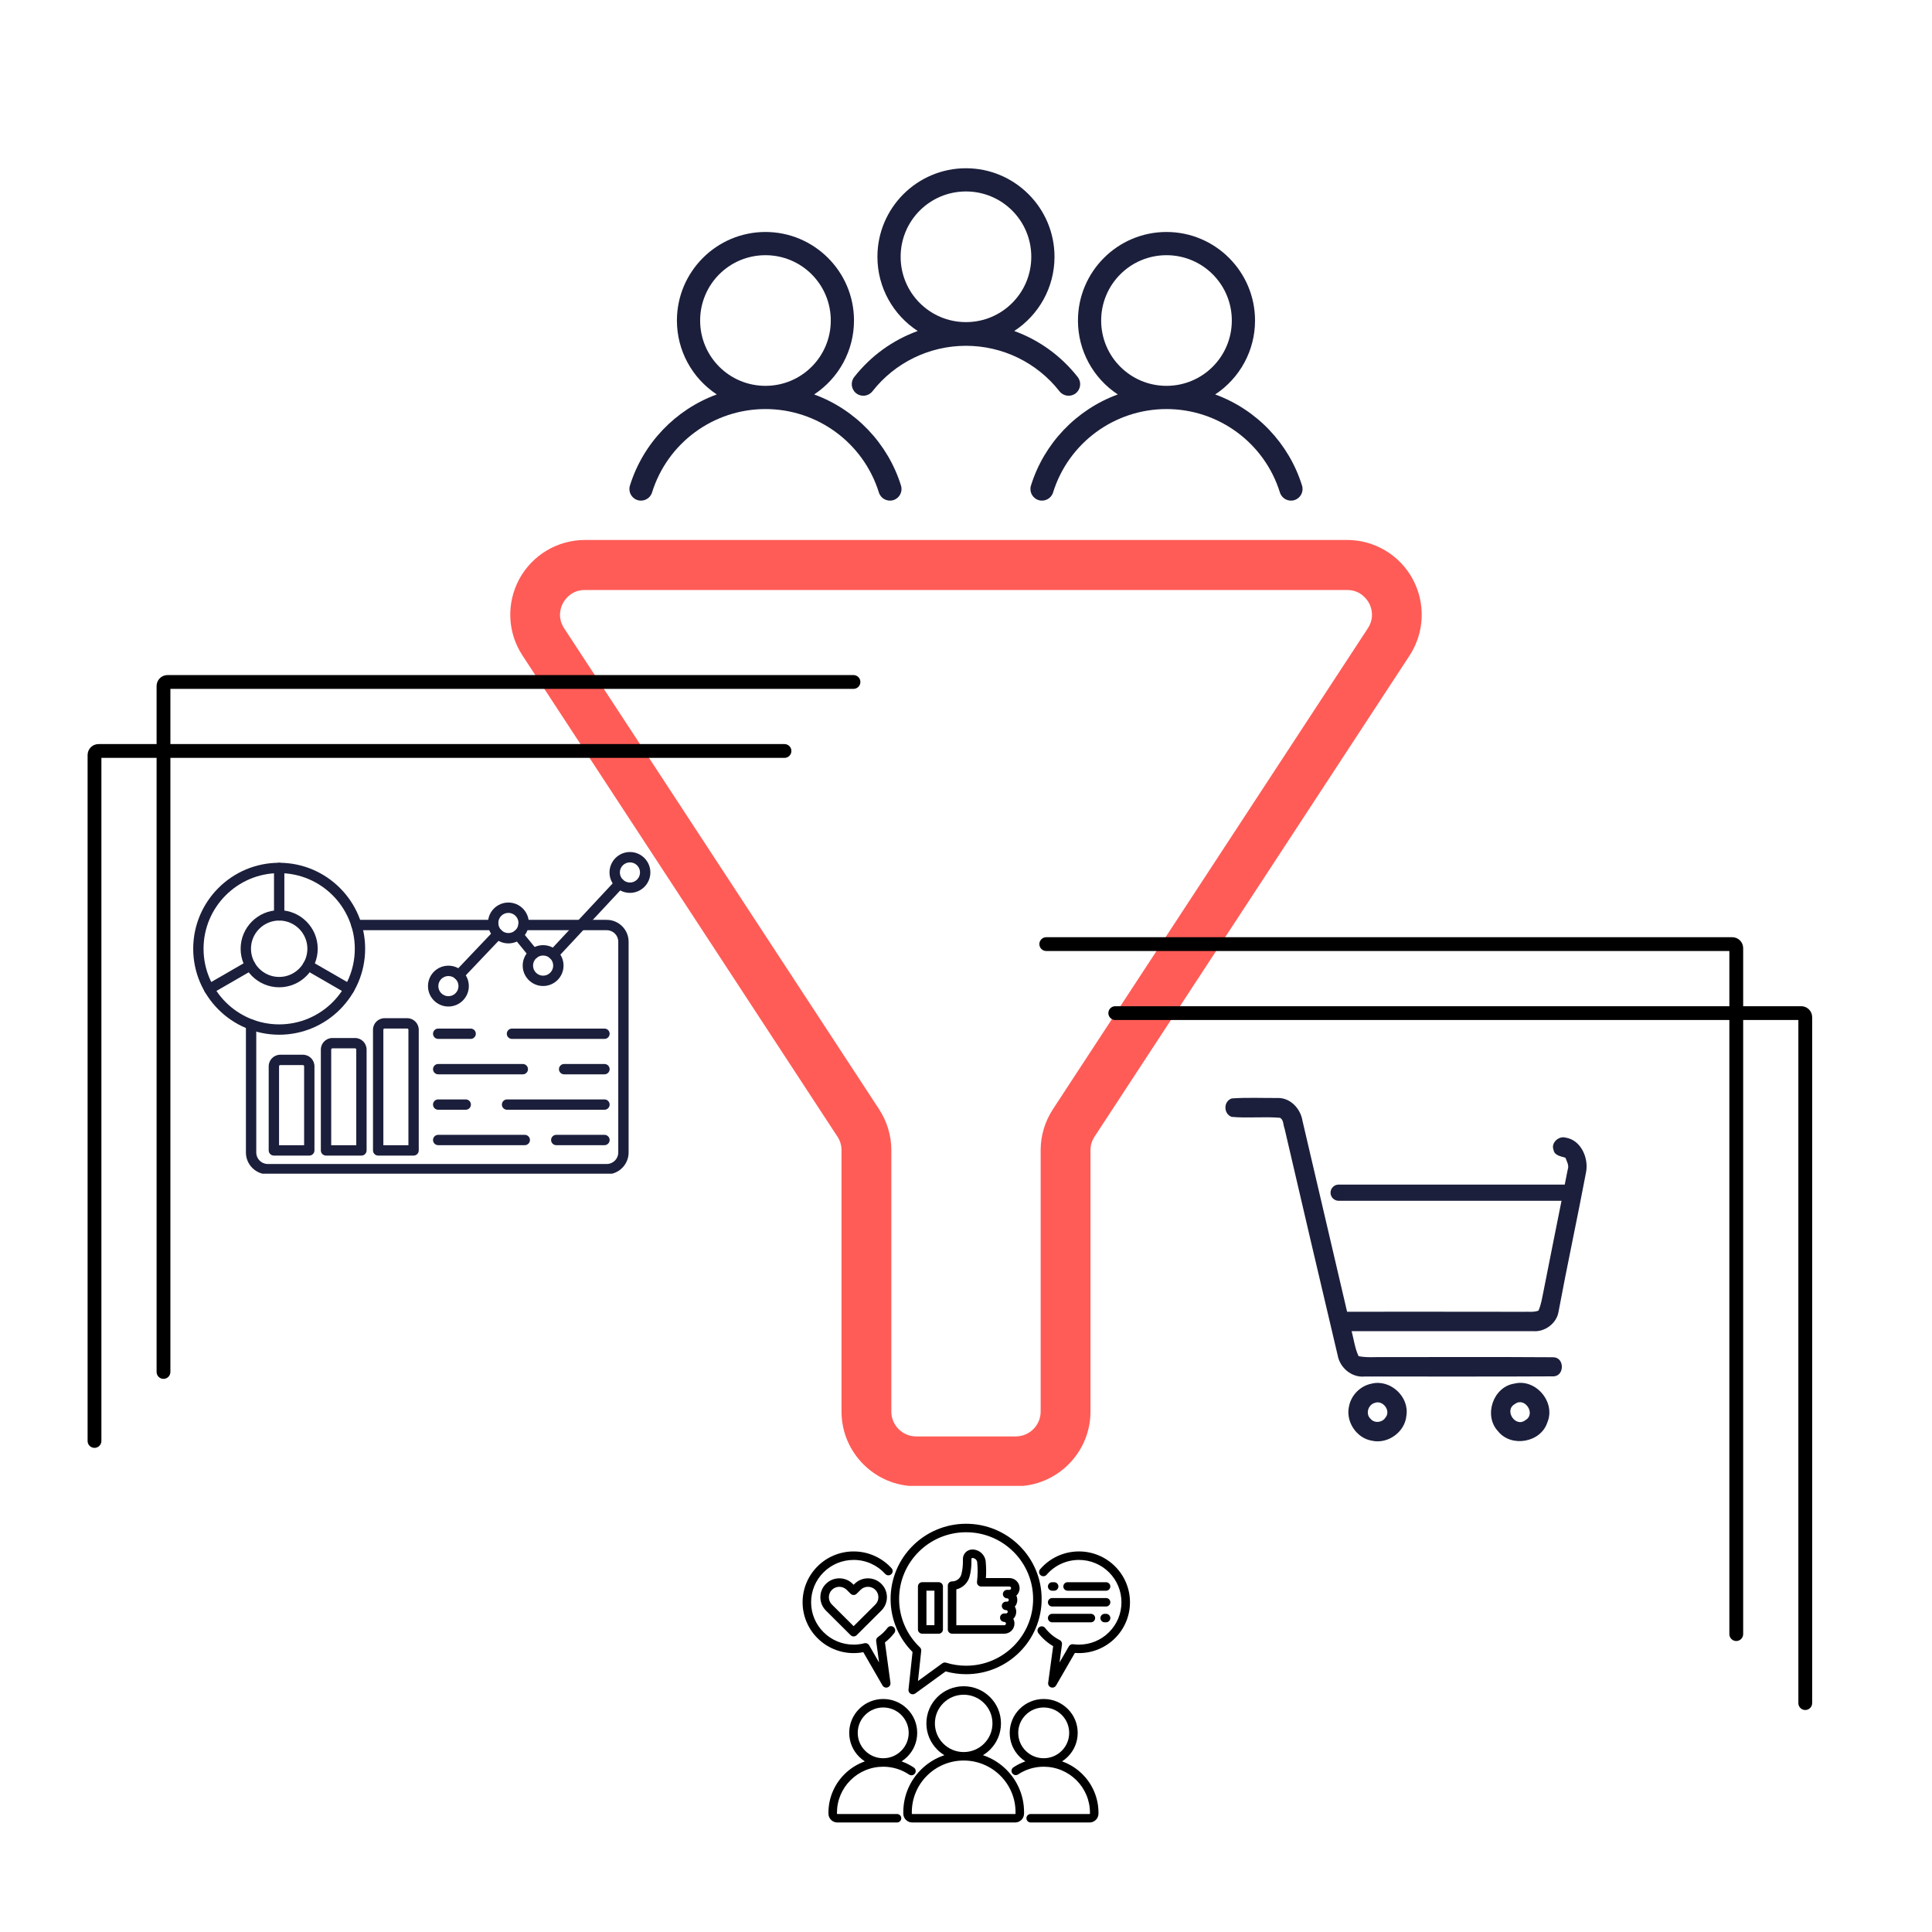 <svg xmlns="http://www.w3.org/2000/svg" xmlns:xlink="http://www.w3.org/1999/xlink" width="1080" zoomAndPan="magnify" viewBox="0 0 810 810" height="1080" preserveAspectRatio="xMidYMid meet" version="1.0"><defs><clipPath id="c9cebfcf6c"><path d="M 103 385 L 264 385 L 264 492.066 L 103 492.066 Z M 103 385 " clip-rule="nonzero"/></clipPath><clipPath id="b1bb445ee1"><path d="M 255 357.066 L 273 357.066 L 273 375 L 255 375 Z M 255 357.066 " clip-rule="nonzero"/></clipPath><clipPath id="aca5c66992"><path d="M 513 460.051 L 665.883 460.051 L 665.883 578 L 513 578 Z M 513 460.051 " clip-rule="nonzero"/></clipPath><clipPath id="c9eb6fb315"><path d="M 213 226.215 L 597 226.215 L 597 622.965 L 213 622.965 Z M 213 226.215 " clip-rule="nonzero"/></clipPath><clipPath id="dc0f760151"><path d="M 357 70.539 L 453 70.539 L 453 166 L 357 166 Z M 357 70.539 " clip-rule="nonzero"/></clipPath><clipPath id="7edb122233"><path d="M 263.301 97 L 378 97 L 378 210 L 263.301 210 Z M 263.301 97 " clip-rule="nonzero"/></clipPath><clipPath id="cbb5d5f74f"><path d="M 432 97 L 546.801 97 L 546.801 210 L 432 210 Z M 432 97 " clip-rule="nonzero"/></clipPath><clipPath id="7766939eec"><path d="M 378 706 L 430 706 L 430 764.09 L 378 764.09 Z M 378 706 " clip-rule="nonzero"/></clipPath><clipPath id="990a2cdf09"><path d="M 347 712 L 385 712 L 385 764.09 L 347 764.09 Z M 347 712 " clip-rule="nonzero"/></clipPath><clipPath id="52fc3cae21"><path d="M 423 712 L 461 712 L 461 764.09 L 423 764.09 Z M 423 712 " clip-rule="nonzero"/></clipPath><clipPath id="904a6bd652"><path d="M 336.492 650 L 376 650 L 376 708 L 336.492 708 Z M 336.492 650 " clip-rule="nonzero"/></clipPath><clipPath id="cf993ecde6"><path d="M 434 650 L 473.742 650 L 473.742 708 L 434 708 Z M 434 650 " clip-rule="nonzero"/></clipPath><clipPath id="5854f17991"><path d="M 373 638.84 L 437 638.84 L 437 711 L 373 711 Z M 373 638.84 " clip-rule="nonzero"/></clipPath><clipPath id="8adfb4fffe"><path d="M 65 283.027 L 360.723 283.027 L 360.723 579 L 65 579 Z M 65 283.027 " clip-rule="nonzero"/></clipPath><clipPath id="a3f59b0c46"><path d="M 36.727 311 L 332 311 L 332 607.027 L 36.727 607.027 Z M 36.727 311 " clip-rule="nonzero"/></clipPath><clipPath id="bd90a4061c"><path d="M 435.758 392.93 L 759.758 392.93 L 759.758 716.93 L 435.758 716.93 Z M 435.758 392.93 " clip-rule="nonzero"/></clipPath><clipPath id="b0b162a159"><path d="M 0.758 0.93 L 296 0.93 L 296 297 L 0.758 297 Z M 0.758 0.93 " clip-rule="nonzero"/></clipPath><clipPath id="05918eefd9"><path d="M 29 29 L 324.758 29 L 324.758 324.93 L 29 324.93 Z M 29 29 " clip-rule="nonzero"/></clipPath><clipPath id="cb32bd4d93"><rect x="0" width="325" y="0" height="325"/></clipPath></defs><g clip-path="url(#c9cebfcf6c)"><path fill="#1b1f3b" d="M 254.383 492.348 L 112.266 492.348 C 107.211 492.348 103.102 488.234 103.102 483.184 L 103.102 429.531 C 103.102 428.336 104.074 427.363 105.27 427.363 C 106.465 427.363 107.438 428.336 107.438 429.531 L 107.438 483.184 C 107.438 485.848 109.602 488.008 112.266 488.008 L 254.383 488.008 C 257.047 488.008 259.211 485.848 259.211 483.184 L 259.211 394.82 C 259.211 392.156 257.047 389.992 254.383 389.992 L 219.48 389.992 C 218.285 389.992 217.312 389.023 217.312 387.824 C 217.312 386.629 218.285 385.656 219.48 385.656 L 254.383 385.656 C 259.434 385.656 263.547 389.77 263.547 394.82 L 263.547 483.184 C 263.547 488.234 259.434 492.348 254.383 492.348 Z M 206.812 389.988 L 149.438 389.988 C 148.242 389.988 147.27 389.02 147.27 387.82 C 147.27 386.625 148.242 385.652 149.438 385.652 L 206.812 385.652 C 208.008 385.652 208.98 386.625 208.98 387.82 C 208.98 389.02 208.008 389.988 206.812 389.988 Z M 206.812 389.988 " fill-opacity="1" fill-rule="nonzero"/></g><path fill="#1b1f3b" d="M 117.047 433.809 C 97.176 433.809 81.004 417.637 81.004 397.766 C 81.004 377.891 97.176 361.723 117.047 361.723 C 136.918 361.723 153.09 377.891 153.09 397.766 C 153.09 417.637 136.918 433.809 117.047 433.809 Z M 117.047 366.059 C 99.562 366.059 85.34 380.281 85.34 397.766 C 85.34 415.25 99.562 429.473 117.047 429.473 C 134.531 429.473 148.754 415.25 148.754 397.766 C 148.754 380.281 134.531 366.059 117.047 366.059 Z M 117.047 366.059 " fill-opacity="1" fill-rule="nonzero"/><path fill="#1b1f3b" d="M 117.047 413.926 C 108.137 413.926 100.887 406.676 100.887 397.766 C 100.887 388.855 108.137 381.605 117.047 381.605 C 125.957 381.605 133.207 388.855 133.207 397.766 C 133.207 406.676 125.957 413.926 117.047 413.926 Z M 117.047 385.941 C 110.531 385.941 105.223 391.242 105.223 397.766 C 105.223 404.285 110.523 409.59 117.047 409.59 C 123.57 409.59 128.871 404.281 128.871 397.766 C 128.871 391.246 123.57 385.941 117.047 385.941 Z M 117.047 385.941 " fill-opacity="1" fill-rule="nonzero"/><path fill="#1b1f3b" d="M 117.047 385.941 C 115.852 385.941 114.879 384.969 114.879 383.773 L 114.879 363.891 C 114.879 362.695 115.852 361.723 117.047 361.723 C 118.242 361.723 119.215 362.695 119.215 363.891 L 119.215 383.773 C 119.215 384.973 118.242 385.941 117.047 385.941 Z M 117.047 385.941 " fill-opacity="1" fill-rule="nonzero"/><path fill="#1b1f3b" d="M 146.383 416.871 C 146.012 416.871 145.641 416.773 145.297 416.578 L 128.078 406.637 C 127.043 406.039 126.688 404.711 127.285 403.676 C 127.883 402.637 129.211 402.281 130.246 402.883 L 147.465 412.824 C 148.5 413.422 148.855 414.75 148.258 415.785 C 147.859 416.48 147.133 416.871 146.383 416.871 Z M 146.383 416.871 " fill-opacity="1" fill-rule="nonzero"/><path fill="#1b1f3b" d="M 87.715 416.871 C 86.965 416.871 86.238 416.48 85.84 415.785 C 85.242 414.75 85.598 413.422 86.633 412.824 L 103.852 402.883 C 104.887 402.281 106.215 402.637 106.812 403.676 C 107.41 404.711 107.055 406.039 106.02 406.637 L 88.801 416.578 C 88.453 416.773 88.082 416.871 87.715 416.871 Z M 87.715 416.871 " fill-opacity="1" fill-rule="nonzero"/><path fill="#1b1f3b" d="M 129.676 484.484 L 114.824 484.484 C 113.625 484.484 112.652 483.512 112.652 482.316 L 112.652 447.047 C 112.652 444.371 114.832 442.199 117.504 442.199 L 126.988 442.199 C 129.664 442.199 131.836 444.375 131.836 447.047 L 131.836 482.316 C 131.844 483.512 130.871 484.484 129.676 484.484 Z M 116.992 480.148 L 127.504 480.148 L 127.504 447.047 C 127.504 446.77 127.273 446.535 126.992 446.535 L 117.508 446.535 C 117.23 446.535 116.996 446.77 116.996 447.047 L 116.996 480.148 Z M 116.992 480.148 " fill-opacity="1" fill-rule="nonzero"/><path fill="#1b1f3b" d="M 151.535 484.484 L 136.684 484.484 C 135.488 484.484 134.516 483.512 134.516 482.316 L 134.516 440.035 C 134.516 437.359 136.695 435.188 139.367 435.188 L 148.852 435.188 C 151.527 435.188 153.699 437.363 153.699 440.035 L 153.699 482.316 C 153.707 483.512 152.734 484.484 151.535 484.484 Z M 138.855 480.148 L 149.367 480.148 L 149.367 440.035 C 149.367 439.758 149.133 439.523 148.855 439.523 L 139.371 439.523 C 139.094 439.523 138.859 439.758 138.859 440.035 L 138.859 480.148 Z M 138.855 480.148 " fill-opacity="1" fill-rule="nonzero"/><path fill="#1b1f3b" d="M 173.398 484.484 L 158.547 484.484 C 157.352 484.484 156.379 483.512 156.379 482.316 L 156.379 431.727 C 156.379 429.051 158.559 426.879 161.227 426.879 L 170.715 426.879 C 173.391 426.879 175.562 429.055 175.562 431.727 L 175.562 482.316 C 175.566 483.512 174.598 484.484 173.398 484.484 Z M 160.715 480.148 L 171.23 480.148 L 171.23 431.727 C 171.23 431.449 170.996 431.215 170.719 431.215 L 161.234 431.215 C 160.957 431.215 160.723 431.449 160.723 431.727 L 160.723 480.148 Z M 160.715 480.148 " fill-opacity="1" fill-rule="nonzero"/><path fill="#1b1f3b" d="M 253.426 480.121 L 233.215 480.121 C 232.016 480.121 231.047 479.152 231.047 477.953 C 231.047 476.758 232.016 475.785 233.215 475.785 L 253.426 475.785 C 254.621 475.785 255.594 476.758 255.594 477.953 C 255.594 479.152 254.625 480.121 253.426 480.121 Z M 220.016 480.121 L 183.715 480.121 C 182.52 480.121 181.547 479.152 181.547 477.953 C 181.547 476.758 182.52 475.785 183.715 475.785 L 220.016 475.785 C 221.211 475.785 222.184 476.758 222.184 477.953 C 222.184 479.152 221.211 480.121 220.016 480.121 Z M 220.016 480.121 " fill-opacity="1" fill-rule="nonzero"/><path fill="#1b1f3b" d="M 253.426 465.27 L 212.586 465.27 C 211.391 465.27 210.418 464.301 210.418 463.102 C 210.418 461.906 211.391 460.934 212.586 460.934 L 253.426 460.934 C 254.621 460.934 255.594 461.906 255.594 463.102 C 255.594 464.301 254.625 465.27 253.426 465.27 Z M 195.262 465.27 L 183.711 465.27 C 182.516 465.27 181.543 464.301 181.543 463.102 C 181.543 461.906 182.516 460.934 183.711 460.934 L 195.262 460.934 C 196.461 460.934 197.43 461.906 197.43 463.102 C 197.43 464.301 196.461 465.27 195.262 465.27 Z M 195.262 465.27 " fill-opacity="1" fill-rule="nonzero"/><path fill="#1b1f3b" d="M 253.426 450.418 L 236.512 450.418 C 235.316 450.418 234.344 449.449 234.344 448.25 C 234.344 447.055 235.316 446.082 236.512 446.082 L 253.426 446.082 C 254.621 446.082 255.594 447.055 255.594 448.25 C 255.594 449.449 254.625 450.418 253.426 450.418 Z M 219.191 450.418 L 183.715 450.418 C 182.52 450.418 181.547 449.449 181.547 448.25 C 181.547 447.055 182.52 446.082 183.715 446.082 L 219.191 446.082 C 220.387 446.082 221.359 447.055 221.359 448.25 C 221.359 449.449 220.387 450.418 219.191 450.418 Z M 219.191 450.418 " fill-opacity="1" fill-rule="nonzero"/><path fill="#1b1f3b" d="M 253.426 435.57 L 214.652 435.57 C 213.453 435.57 212.48 434.602 212.48 433.402 C 212.48 432.207 213.453 431.234 214.652 431.234 L 253.426 431.234 C 254.621 431.234 255.594 432.207 255.594 433.402 C 255.594 434.602 254.625 435.57 253.426 435.57 Z M 197.328 435.57 L 183.715 435.57 C 182.52 435.57 181.547 434.602 181.547 433.402 C 181.547 432.207 182.52 431.234 183.715 431.234 L 197.328 431.234 C 198.523 431.234 199.496 432.207 199.496 433.402 C 199.496 434.602 198.523 435.57 197.328 435.57 Z M 197.328 435.57 " fill-opacity="1" fill-rule="nonzero"/><path fill="#1b1f3b" d="M 192.402 410.961 C 191.863 410.961 191.324 410.762 190.91 410.359 C 190.043 409.539 190.008 408.164 190.832 407.297 L 207.176 390.094 C 208 389.227 209.375 389.191 210.242 390.016 C 211.109 390.84 211.141 392.215 210.32 393.082 L 193.977 410.281 C 193.547 410.734 192.973 410.961 192.402 410.961 Z M 232.066 402.316 C 231.535 402.316 231.008 402.125 230.586 401.738 C 229.711 400.922 229.664 399.547 230.477 398.672 L 258.156 368.977 C 258.973 368.102 260.34 368.055 261.223 368.867 C 262.098 369.684 262.145 371.059 261.328 371.934 L 233.652 401.629 C 233.223 402.082 232.645 402.316 232.066 402.316 Z M 223.668 402.035 C 223.039 402.035 222.418 401.762 221.988 401.238 L 215.504 393.281 C 214.75 392.352 214.891 390.988 215.816 390.234 C 216.746 389.477 218.109 389.617 218.863 390.543 L 225.348 398.5 C 226.102 399.43 225.965 400.797 225.035 401.551 C 224.633 401.875 224.152 402.035 223.668 402.035 Z M 223.668 402.035 " fill-opacity="1" fill-rule="nonzero"/><path fill="#1b1f3b" d="M 187.996 421.992 C 183.273 421.992 179.434 418.148 179.434 413.426 C 179.434 408.703 183.273 404.863 187.996 404.863 C 192.719 404.863 196.559 408.703 196.559 413.426 C 196.559 418.148 192.719 421.992 187.996 421.992 Z M 187.996 409.203 C 185.668 409.203 183.77 411.098 183.77 413.43 C 183.77 415.766 185.664 417.66 187.996 417.66 C 190.328 417.66 192.223 415.766 192.223 413.43 C 192.223 411.098 190.328 409.203 187.996 409.203 Z M 187.996 409.203 " fill-opacity="1" fill-rule="nonzero"/><path fill="#1b1f3b" d="M 213.145 395.52 C 208.422 395.52 204.582 391.676 204.582 386.953 C 204.582 382.23 208.422 378.391 213.145 378.391 C 217.867 378.391 221.711 382.23 221.711 386.953 C 221.711 391.676 217.867 395.52 213.145 395.52 Z M 213.145 382.73 C 210.816 382.73 208.918 384.625 208.918 386.957 C 208.918 389.293 210.812 391.188 213.145 391.188 C 215.473 391.188 217.375 389.293 217.375 386.957 C 217.375 384.625 215.473 382.73 213.145 382.73 Z M 213.145 382.73 " fill-opacity="1" fill-rule="nonzero"/><path fill="#1b1f3b" d="M 227.707 413.387 C 222.984 413.387 219.145 409.547 219.145 404.824 C 219.145 400.102 222.984 396.262 227.707 396.262 C 232.43 396.262 236.27 400.102 236.27 404.824 C 236.27 409.547 232.43 413.387 227.707 413.387 Z M 227.707 400.602 C 225.379 400.602 223.48 402.496 223.48 404.828 C 223.48 407.16 225.375 409.055 227.707 409.055 C 230.039 409.055 231.934 407.16 231.934 404.828 C 231.934 402.496 230.035 400.602 227.707 400.602 Z M 227.707 400.602 " fill-opacity="1" fill-rule="nonzero"/><g clip-path="url(#b1bb445ee1)"><path fill="#1b1f3b" d="M 264.105 374.34 C 259.383 374.34 255.539 370.5 255.539 365.777 C 255.539 361.055 259.383 357.211 264.105 357.211 C 268.828 357.211 272.668 361.055 272.668 365.777 C 272.668 370.5 268.828 374.34 264.105 374.34 Z M 264.105 361.555 C 261.777 361.555 259.879 363.449 259.879 365.781 C 259.879 368.113 261.773 370.008 264.105 370.008 C 266.434 370.008 268.332 368.113 268.332 365.781 C 268.332 363.449 266.434 361.555 264.105 361.555 Z M 264.105 361.555 " fill-opacity="1" fill-rule="nonzero"/></g><g clip-path="url(#aca5c66992)"><path fill="#1b1f3b" d="M 653.441 549.855 C 657.082 530.297 661.305 510.852 664.988 491.305 C 666.086 485.414 662.758 477.875 656.32 476.938 C 653.484 476.152 650.156 479.18 651.324 482.07 C 651.688 484.504 654.461 484.773 656.32 485.398 C 656.895 486.977 657.938 488.605 657.273 490.355 C 656.863 492.453 656.434 494.551 656.023 496.648 L 561.23 496.648 C 559.359 496.648 557.836 498.164 557.836 500.043 C 557.836 501.918 559.359 503.438 561.23 503.438 L 654.672 503.438 C 652.137 516.156 649.57 528.879 647.074 541.609 C 646.516 544.258 646.125 546.988 645.008 549.488 C 643.012 550.262 640.785 549.871 638.707 549.977 C 614.059 549.91 589.406 549.965 564.773 549.949 C 558.512 523.25 552.332 496.535 546.059 469.836 C 545.254 464.797 540.949 460.152 535.602 460.34 C 529.203 460.371 522.793 460.07 516.41 460.52 C 512.891 461.727 512.891 466.926 516.34 468.246 C 523.078 468.883 529.883 468.07 536.617 468.641 C 538.234 469.426 537.938 471.668 538.559 473.133 C 545.922 504.875 553.348 536.598 560.848 568.324 C 561.812 573.5 566.738 577.629 572.09 577.113 C 598.41 577.07 624.73 577.207 651.039 577.043 C 656.062 577.207 656.09 568.91 651.066 569.031 C 627.461 568.867 603.844 568.992 580.242 568.965 C 576.695 568.883 573.098 569.289 569.594 568.582 C 568.031 565.281 567.609 561.59 566.676 558.098 C 592.043 558.098 617.414 558.113 642.781 558.098 C 647.711 558.52 652.707 554.785 653.441 549.855 Z M 653.441 549.855 " fill-opacity="1" fill-rule="nonzero"/></g><path fill="#1b1f3b" d="M 575 580.113 C 570.352 581.023 566.496 584.895 565.598 589.539 C 564.078 595.934 568.641 602.918 575.133 604.016 C 581.855 605.566 589.066 600.375 589.641 593.488 C 590.914 585.52 582.82 578.117 575 580.113 Z M 580.891 594.277 C 579.59 596.426 576.273 596.844 574.629 594.852 C 572.375 592.852 573.609 588.859 576.422 588.156 C 579.766 586.875 583.254 591.469 580.891 594.277 Z M 580.891 594.277 " fill-opacity="1" fill-rule="nonzero"/><path fill="#1b1f3b" d="M 634.879 580.086 C 625.98 581.445 621.922 593.492 628.031 600.023 C 633.547 607.004 646.027 604.844 648.746 596.316 C 652.328 587.828 643.828 577.832 634.879 580.086 Z M 639.508 595.418 C 635.34 598.664 630.477 591.262 635.066 588.684 C 639.238 585.422 644.125 592.84 639.508 595.418 Z M 639.508 595.418 " fill-opacity="1" fill-rule="nonzero"/><g clip-path="url(#c9eb6fb315)"><path fill="#ff5c57" d="M 592.305 242.805 C 586.777 232.645 576.289 226.383 564.746 226.383 L 245.246 226.383 C 233.785 226.383 223.215 232.645 217.688 242.805 C 212.242 252.969 212.73 265.246 219.07 274.836 L 351.098 476.535 C 352.234 478.242 352.805 480.195 352.805 482.227 L 352.805 591.816 C 352.805 609.051 366.867 623.113 384.105 623.113 L 425.891 623.113 C 443.125 623.113 457.191 609.051 457.191 591.816 L 457.191 482.227 C 457.191 480.195 457.758 478.242 458.898 476.535 L 590.926 274.918 C 597.266 265.246 597.754 252.969 592.305 242.805 Z M 573.445 263.457 L 441.418 465.074 C 438.086 470.195 436.297 476.129 436.297 482.227 L 436.297 591.816 C 436.297 597.586 431.582 602.223 425.891 602.223 L 384.105 602.223 C 378.332 602.223 373.699 597.508 373.699 591.816 L 373.699 482.227 C 373.699 476.129 371.91 470.195 368.574 465.074 L 236.551 263.457 C 233.461 258.742 235.168 254.434 236.062 252.805 C 236.957 251.18 239.637 247.359 245.246 247.359 L 564.746 247.359 C 570.355 247.359 573.039 251.18 573.934 252.805 C 574.828 254.352 576.535 258.742 573.445 263.457 Z M 573.445 263.457 " fill-opacity="1" fill-rule="nonzero"/></g><g clip-path="url(#dc0f760151)"><path fill="#1b1f3b" d="M 404.984 70.539 C 425.457 70.539 442.105 87.188 442.105 107.66 C 442.105 120.688 435.387 132.148 425.223 138.773 C 435.73 142.574 444.945 149.289 451.844 158.09 C 453.492 160.195 453.113 163.246 451.008 164.895 C 448.898 166.543 445.848 166.164 444.199 164.059 C 434.742 151.988 420.305 144.977 404.984 144.977 C 389.664 144.977 375.23 151.996 365.773 164.051 C 364.125 166.16 361.074 166.539 358.969 164.891 C 356.859 163.242 356.48 160.191 358.129 158.082 C 365.043 149.266 374.234 142.586 384.754 138.773 C 374.59 132.145 367.863 120.676 367.863 107.66 C 367.863 87.191 384.516 70.539 404.984 70.539 Z M 404.984 80.27 C 389.832 80.27 377.598 92.512 377.598 107.66 C 377.598 122.809 389.836 135.047 404.984 135.047 C 420.129 135.047 432.371 122.809 432.371 107.66 C 432.371 92.504 420.141 80.27 404.984 80.27 Z M 404.984 80.27 " fill-opacity="1" fill-rule="nonzero"/></g><g clip-path="url(#7edb122233)"><path fill="#1b1f3b" d="M 320.918 97.258 C 341.395 97.258 358.043 113.906 358.043 134.383 C 358.043 146.914 351.738 158.496 341.336 165.371 C 358.691 171.711 372.246 185.895 377.75 203.586 C 378.547 206.145 377.117 208.875 374.559 209.668 C 372.004 210.465 369.273 209.035 368.477 206.48 C 362 185.664 342.711 171.5 320.926 171.5 C 299.133 171.5 279.848 185.66 273.371 206.48 C 272.578 209.035 269.848 210.465 267.289 209.668 C 264.73 208.875 263.301 206.145 264.098 203.586 C 269.602 185.906 283.156 171.707 300.508 165.371 C 290.105 158.48 283.801 146.926 283.801 134.383 C 283.801 113.914 300.449 97.258 320.918 97.258 Z M 320.918 106.992 C 305.77 106.992 293.535 119.23 293.535 134.383 C 293.535 149.531 305.773 161.766 320.926 161.766 C 336.07 161.766 348.309 149.527 348.309 134.383 C 348.309 119.23 336.07 106.992 320.918 106.992 Z M 320.918 106.992 " fill-opacity="1" fill-rule="nonzero"/></g><g clip-path="url(#cbb5d5f74f)"><path fill="#1b1f3b" d="M 489.055 97.258 C 509.527 97.258 526.18 113.906 526.18 134.383 C 526.18 146.934 519.879 158.477 509.473 165.371 C 526.832 171.727 540.383 185.871 545.887 203.586 C 546.68 206.145 545.254 208.875 542.695 209.668 C 540.137 210.465 537.406 209.035 536.613 206.48 C 530.145 185.66 510.84 171.5 489.059 171.5 C 467.277 171.5 447.969 185.664 441.504 206.48 C 440.707 209.035 437.977 210.465 435.418 209.668 C 432.863 208.875 431.434 206.145 432.23 203.586 C 437.723 185.895 451.285 171.723 468.629 165.375 C 458.23 158.484 451.938 146.918 451.938 134.383 C 451.938 113.906 468.578 97.258 489.055 97.258 Z M 489.055 106.992 C 473.922 106.992 461.668 119.246 461.668 134.383 C 461.668 149.527 473.914 161.766 489.055 161.766 C 504.207 161.766 516.445 149.531 516.445 134.383 C 516.445 119.227 504.211 106.992 489.055 106.992 Z M 489.055 106.992 " fill-opacity="1" fill-rule="nonzero"/></g><g clip-path="url(#7766939eec)"><path fill="#000000" d="M 429.34 760.352 L 429.34 759.766 C 429.34 756.363 428.672 753.059 427.352 749.949 C 426.078 746.949 424.25 744.254 421.926 741.938 C 419.602 739.621 416.895 737.805 413.883 736.535 C 413.301 736.289 412.711 736.066 412.117 735.867 C 413.191 735.219 414.184 734.445 415.086 733.547 C 416.52 732.121 417.648 730.453 418.434 728.598 C 419.25 726.68 419.664 724.637 419.664 722.535 C 419.664 720.438 419.25 718.395 418.434 716.477 C 417.648 714.621 416.52 712.953 415.086 711.527 C 413.648 710.098 411.977 708.973 410.113 708.188 C 408.188 707.375 406.137 706.965 404.027 706.965 C 401.918 706.965 399.871 707.375 397.941 708.188 C 396.078 708.973 394.406 710.098 392.973 711.527 C 391.535 712.953 390.41 714.621 389.621 716.477 C 388.805 718.395 388.391 720.438 388.391 722.535 C 388.391 724.637 388.805 726.68 389.621 728.598 C 390.41 730.453 391.535 732.121 392.973 733.547 C 393.871 734.445 394.863 735.219 395.938 735.867 C 395.344 736.066 394.758 736.289 394.176 736.535 C 391.16 737.805 388.453 739.621 386.129 741.938 C 383.805 744.25 381.98 746.949 380.703 749.949 C 379.383 753.059 378.715 756.363 378.715 759.766 L 378.715 760.352 C 378.715 762.41 380.395 764.086 382.461 764.086 L 425.594 764.086 C 427.66 764.086 429.34 762.41 429.34 760.352 Z M 395.496 731.035 C 393.219 728.762 391.961 725.746 391.961 722.535 C 391.961 719.324 393.219 716.309 395.496 714.039 C 397.773 711.77 400.805 710.52 404.027 710.52 C 407.25 710.52 410.281 711.77 412.559 714.039 C 414.84 716.309 416.094 719.324 416.094 722.535 C 416.094 725.746 414.84 728.762 412.559 731.035 C 410.281 733.305 407.25 734.555 404.027 734.555 C 400.805 734.555 397.773 733.305 395.496 731.035 Z M 382.285 760.352 L 382.285 759.766 C 382.285 756.84 382.859 754.004 383.992 751.336 C 385.09 748.758 386.656 746.441 388.652 744.453 C 390.652 742.461 392.977 740.902 395.566 739.812 C 398.246 738.684 401.09 738.109 404.027 738.109 C 406.965 738.109 409.812 738.684 412.488 739.812 C 415.078 740.902 417.402 742.461 419.402 744.453 C 421.398 746.441 422.969 748.758 424.062 751.336 C 425.195 754.004 425.77 756.84 425.77 759.766 L 425.77 760.352 C 425.77 760.449 425.691 760.527 425.594 760.527 L 382.461 760.527 C 382.363 760.527 382.285 760.449 382.285 760.352 Z M 382.285 760.352 " fill-opacity="1" fill-rule="nonzero"/></g><g clip-path="url(#990a2cdf09)"><path fill="#000000" d="M 377.863 762.305 C 377.863 761.324 377.062 760.527 376.078 760.527 L 351.074 760.527 C 350.977 760.527 350.898 760.449 350.898 760.352 L 350.898 760.02 C 350.898 757.41 351.41 754.883 352.422 752.5 C 353.398 750.203 354.797 748.137 356.578 746.363 C 358.359 744.586 360.434 743.195 362.742 742.223 C 365.133 741.215 367.672 740.703 370.293 740.703 C 374.176 740.703 377.926 741.844 381.133 744 C 381.949 744.551 383.059 744.336 383.609 743.523 C 384.164 742.711 383.949 741.605 383.133 741.055 C 381.52 739.969 379.789 739.102 377.984 738.465 C 378.836 737.918 379.637 737.277 380.367 736.547 C 383.062 733.867 384.543 730.301 384.543 726.508 C 384.543 722.719 383.062 719.152 380.367 716.473 C 377.676 713.789 374.098 712.312 370.289 712.312 C 366.484 712.312 362.906 713.789 360.211 716.473 C 357.52 719.152 356.039 722.719 356.039 726.508 C 356.039 730.301 357.52 733.867 360.211 736.547 C 360.945 737.277 361.746 737.918 362.598 738.465 C 362.18 738.613 361.762 738.773 361.352 738.945 C 358.617 740.098 356.16 741.746 354.055 743.848 C 351.945 745.945 350.289 748.391 349.133 751.113 C 347.934 753.938 347.328 756.93 347.328 760.02 L 347.328 760.352 C 347.328 762.41 349.008 764.086 351.074 764.086 L 376.074 764.086 C 377.062 764.086 377.863 763.289 377.863 762.305 Z M 359.609 726.508 C 359.609 723.668 360.719 720.996 362.738 718.988 C 364.754 716.977 367.438 715.871 370.289 715.871 C 373.145 715.871 375.828 716.977 377.844 718.988 C 379.859 720.996 380.973 723.668 380.973 726.508 C 380.973 729.352 379.859 732.023 377.844 734.031 C 375.828 736.039 373.145 737.148 370.289 737.148 C 367.438 737.148 364.754 736.039 362.738 734.031 C 360.719 732.023 359.609 729.352 359.609 726.508 Z M 359.609 726.508 " fill-opacity="1" fill-rule="nonzero"/></g><g clip-path="url(#52fc3cae21)"><path fill="#000000" d="M 453.816 743.848 C 451.707 741.746 449.254 740.098 446.52 738.945 C 446.105 738.773 445.691 738.613 445.273 738.465 C 446.125 737.918 446.926 737.277 447.656 736.547 C 450.348 733.867 451.832 730.301 451.832 726.508 C 451.832 722.719 450.348 719.152 447.656 716.473 C 444.965 713.789 441.387 712.312 437.578 712.312 C 433.773 712.312 430.195 713.789 427.5 716.473 C 424.809 719.152 423.328 722.719 423.328 726.508 C 423.328 730.301 424.809 733.867 427.5 736.547 C 428.234 737.277 429.035 737.918 429.887 738.465 C 428.129 739.086 426.449 739.922 424.875 740.965 C 424.055 741.508 423.832 742.613 424.379 743.43 C 424.926 744.246 426.031 744.469 426.852 743.926 C 430.035 741.816 433.742 740.703 437.578 740.703 C 440.199 740.703 442.738 741.215 445.129 742.223 C 447.438 743.195 449.512 744.586 451.293 746.359 C 453.074 748.137 454.473 750.199 455.449 752.5 C 456.457 754.883 456.973 757.41 456.973 760.02 L 456.973 760.352 C 456.973 760.449 456.891 760.527 456.797 760.527 L 432.117 760.527 C 431.133 760.527 430.332 761.324 430.332 762.305 C 430.332 763.289 431.133 764.086 432.117 764.086 L 456.797 764.086 C 458.863 764.086 460.543 762.41 460.543 760.352 L 460.543 760.02 C 460.543 756.93 459.934 753.938 458.738 751.113 C 457.582 748.391 455.926 745.945 453.816 743.848 Z M 437.578 737.148 C 434.727 737.148 432.043 736.039 430.027 734.031 C 428.008 732.023 426.898 729.352 426.898 726.508 C 426.898 723.668 428.008 720.996 430.027 718.988 C 432.043 716.977 434.727 715.871 437.578 715.871 C 440.434 715.871 443.117 716.977 445.133 718.988 C 447.148 720.996 448.262 723.668 448.262 726.508 C 448.262 729.352 447.148 732.023 445.133 734.031 C 443.117 736.043 440.434 737.148 437.578 737.148 Z M 437.578 737.148 " fill-opacity="1" fill-rule="nonzero"/></g><path fill="#000000" d="M 358.27 664.035 L 357.891 664.414 L 357.512 664.035 C 356.012 662.543 354.012 661.719 351.891 661.719 C 349.766 661.719 347.77 662.543 346.266 664.035 C 343.168 667.125 343.168 672.148 346.266 675.238 L 356.629 685.559 C 356.965 685.891 357.418 686.078 357.891 686.078 C 358.363 686.078 358.82 685.891 359.152 685.559 L 369.516 675.238 C 371.02 673.742 371.844 671.75 371.844 669.637 C 371.844 667.52 371.02 665.531 369.516 664.035 C 366.414 660.949 361.371 660.949 358.27 664.035 Z M 366.992 672.723 L 357.891 681.785 L 348.789 672.723 C 347.082 671.02 347.082 668.254 348.789 666.551 C 349.617 665.727 350.719 665.273 351.887 665.273 C 353.059 665.273 354.16 665.727 354.988 666.551 L 356.629 668.188 C 357.324 668.883 358.457 668.883 359.152 668.188 L 360.793 666.551 C 361.621 665.727 362.723 665.273 363.895 665.273 C 365.062 665.273 366.164 665.727 366.992 666.551 C 367.816 667.375 368.273 668.473 368.273 669.637 C 368.273 670.801 367.82 671.898 366.992 672.723 Z M 366.992 672.723 " fill-opacity="1" fill-rule="nonzero"/><g clip-path="url(#904a6bd652)"><path fill="#000000" d="M 357.891 693.07 C 359.258 693.07 360.617 692.945 361.949 692.688 L 370.004 706.648 C 370.332 707.211 370.93 707.539 371.555 707.539 C 371.746 707.539 371.938 707.512 372.129 707.445 C 372.938 707.172 373.438 706.367 373.324 705.523 L 371.02 688.594 C 372.5 687.445 373.82 686.113 374.957 684.621 C 375.551 683.836 375.398 682.723 374.613 682.129 C 373.824 681.535 372.707 681.688 372.109 682.473 C 370.977 683.961 369.621 685.258 368.086 686.328 C 367.535 686.711 367.246 687.363 367.336 688.023 L 368.559 697.012 L 364.387 689.781 C 363.988 689.086 363.168 688.742 362.391 688.945 C 360.93 689.324 359.414 689.516 357.891 689.516 C 353.129 689.516 348.652 687.668 345.285 684.316 C 341.918 680.961 340.062 676.504 340.062 671.758 C 340.062 667.016 341.918 662.559 345.285 659.203 C 348.652 655.852 353.129 654.004 357.891 654.004 C 360.461 654.004 362.941 654.535 365.262 655.586 C 367.504 656.602 369.484 658.047 371.141 659.879 C 371.801 660.605 372.93 660.664 373.66 660.008 C 374.395 659.352 374.453 658.227 373.793 657.496 C 371.805 655.301 369.434 653.57 366.742 652.352 C 363.953 651.086 360.977 650.449 357.891 650.449 C 355.004 650.449 352.199 651.012 349.562 652.125 C 347.012 653.195 344.723 654.734 342.762 656.691 C 340.797 658.645 339.254 660.926 338.176 663.465 C 337.059 666.094 336.492 668.883 336.492 671.762 C 336.492 674.637 337.059 677.426 338.176 680.055 C 339.254 682.594 340.797 684.875 342.762 686.828 C 344.723 688.785 347.012 690.324 349.562 691.395 C 352.199 692.508 355.004 693.07 357.891 693.07 Z M 357.891 693.07 " fill-opacity="1" fill-rule="nonzero"/></g><path fill="#000000" d="M 441.133 666.914 L 441.957 666.914 C 442.941 666.914 443.742 666.117 443.742 665.133 C 443.742 664.152 442.941 663.355 441.957 663.355 L 441.133 663.355 C 440.145 663.355 439.348 664.152 439.348 665.133 C 439.348 666.117 440.145 666.914 441.133 666.914 Z M 441.133 666.914 " fill-opacity="1" fill-rule="nonzero"/><g clip-path="url(#cf993ecde6)"><path fill="#000000" d="M 472.062 663.465 C 470.984 660.926 469.441 658.645 467.477 656.688 C 465.512 654.734 463.223 653.195 460.676 652.121 C 458.035 651.012 455.234 650.445 452.348 650.445 C 446.082 650.445 440.152 653.168 436.078 657.914 C 435.438 658.66 435.523 659.781 436.273 660.422 C 437.023 661.059 438.148 660.973 438.793 660.227 C 442.188 656.27 447.129 654.004 452.348 654.004 C 457.109 654.004 461.586 655.852 464.953 659.203 C 468.32 662.559 470.176 667.016 470.176 671.758 C 470.176 676.504 468.32 680.961 464.953 684.316 C 461.586 687.668 457.109 689.516 452.348 689.516 C 451.535 689.516 450.719 689.461 449.918 689.352 C 449.195 689.254 448.488 689.602 448.129 690.227 L 444.211 697.008 L 445.246 689.426 C 445.348 688.676 444.961 687.941 444.285 687.602 C 441.914 686.402 439.801 684.652 438.18 682.539 C 437.582 681.762 436.461 681.613 435.676 682.211 C 434.895 682.805 434.746 683.922 435.344 684.703 C 437.027 686.895 439.152 688.762 441.543 690.16 L 439.449 705.523 C 439.336 706.367 439.836 707.172 440.645 707.445 C 440.836 707.512 441.027 707.539 441.219 707.539 C 441.844 707.539 442.441 707.215 442.766 706.648 L 450.641 693.004 C 451.207 693.051 451.777 693.07 452.344 693.07 C 455.234 693.07 458.035 692.508 460.676 691.395 C 463.223 690.324 465.512 688.785 467.477 686.828 C 469.441 684.875 470.984 682.594 472.062 680.055 C 473.18 677.426 473.746 674.637 473.746 671.762 C 473.746 668.883 473.18 666.09 472.062 663.465 Z M 472.062 663.465 " fill-opacity="1" fill-rule="nonzero"/></g><path fill="#000000" d="M 463.727 666.914 C 464.711 666.914 465.512 666.117 465.512 665.133 C 465.512 664.152 464.711 663.355 463.727 663.355 L 447.59 663.355 C 446.605 663.355 445.805 664.152 445.805 665.133 C 445.805 666.117 446.605 666.914 447.59 666.914 Z M 463.727 666.914 " fill-opacity="1" fill-rule="nonzero"/><path fill="#000000" d="M 441.133 673.539 L 463.727 673.539 C 464.711 673.539 465.512 672.742 465.512 671.758 C 465.512 670.777 464.711 669.98 463.727 669.98 L 441.133 669.98 C 440.145 669.98 439.348 670.777 439.348 671.758 C 439.348 672.742 440.145 673.539 441.133 673.539 Z M 441.133 673.539 " fill-opacity="1" fill-rule="nonzero"/><path fill="#000000" d="M 463.727 676.605 L 463.137 676.605 C 462.152 676.605 461.352 677.402 461.352 678.383 C 461.352 679.367 462.152 680.164 463.137 680.164 L 463.727 680.164 C 464.711 680.164 465.512 679.367 465.512 678.383 C 465.512 677.402 464.711 676.605 463.727 676.605 Z M 463.727 676.605 " fill-opacity="1" fill-rule="nonzero"/><path fill="#000000" d="M 441.133 680.164 L 457.359 680.164 C 458.344 680.164 459.145 679.367 459.145 678.383 C 459.145 677.402 458.344 676.605 457.359 676.605 L 441.133 676.605 C 440.145 676.605 439.348 677.402 439.348 678.383 C 439.348 679.367 440.145 680.164 441.133 680.164 Z M 441.133 680.164 " fill-opacity="1" fill-rule="nonzero"/><path fill="#000000" d="M 399.16 684.938 L 421.059 684.938 C 423.41 684.938 425.324 683.031 425.324 680.688 C 425.324 679.977 425.148 679.309 424.84 678.719 C 425.594 677.953 426.062 676.902 426.062 675.742 C 426.062 674.953 425.844 674.215 425.469 673.582 C 426.117 672.836 426.512 671.863 426.512 670.801 C 426.512 670.148 426.363 669.531 426.102 668.977 C 426.945 668.203 427.477 667.09 427.477 665.855 C 427.477 663.512 425.562 661.605 423.207 661.605 L 413.344 661.605 C 413.5 659.457 413.48 657.293 413.293 655.152 C 413.246 652.102 410.738 649.637 407.664 649.637 C 405.484 649.637 403.707 651.406 403.707 653.578 L 403.707 654.875 C 403.707 656.586 403.496 658.297 403.082 659.957 C 402.637 661.758 401.023 663.012 399.16 663.012 C 398.176 663.012 397.375 663.809 397.375 664.789 L 397.375 683.16 C 397.375 684.141 398.176 684.938 399.16 684.938 Z M 400.945 666.359 C 403.66 665.711 405.852 663.609 406.551 660.812 C 407.035 658.871 407.277 656.875 407.277 654.875 L 407.277 653.578 C 407.277 653.363 407.453 653.191 407.664 653.191 C 408.801 653.191 409.723 654.109 409.723 655.238 C 409.723 655.293 409.723 655.344 409.73 655.398 C 409.949 657.836 409.926 660.309 409.656 662.742 L 409.605 663.188 C 409.551 663.691 409.711 664.191 410.051 664.57 C 410.387 664.945 410.871 665.16 411.379 665.16 L 423.207 665.16 C 423.594 665.16 423.906 665.473 423.906 665.855 C 423.906 666.238 423.594 666.551 423.207 666.551 L 422.246 666.551 C 421.258 666.551 420.461 667.344 420.461 668.328 C 420.461 669.309 421.258 670.105 422.246 670.105 C 422.629 670.105 422.941 670.418 422.941 670.801 C 422.941 671.184 422.629 671.492 422.246 671.492 L 421.797 671.492 C 420.809 671.492 420.012 672.289 420.012 673.273 C 420.012 674.254 420.809 675.051 421.797 675.051 C 422.18 675.051 422.492 675.359 422.492 675.742 C 422.492 676.125 422.18 676.438 421.797 676.438 L 421.059 676.438 C 420.07 676.438 419.273 677.234 419.273 678.215 C 419.273 679.199 420.07 679.992 421.059 679.992 C 421.441 679.992 421.754 680.305 421.754 680.688 C 421.754 681.07 421.441 681.383 421.059 681.383 L 400.949 681.383 L 400.949 666.359 Z M 400.945 666.359 " fill-opacity="1" fill-rule="nonzero"/><path fill="#000000" d="M 386.633 684.938 L 393.547 684.938 C 394.531 684.938 395.332 684.141 395.332 683.16 L 395.332 665.121 C 395.332 664.141 394.531 663.344 393.547 663.344 L 386.633 663.344 C 385.648 663.344 384.848 664.141 384.848 665.121 L 384.848 683.16 C 384.848 684.141 385.648 684.938 386.633 684.938 Z M 388.418 666.898 L 391.762 666.898 L 391.762 681.379 L 388.418 681.379 Z M 388.418 666.898 " fill-opacity="1" fill-rule="nonzero"/><g clip-path="url(#5854f17991)"><path fill="#000000" d="M 376.031 683.02 C 377.609 686.605 379.812 689.828 382.586 692.605 L 380.891 708.375 C 380.816 709.074 381.16 709.754 381.773 710.105 C 382.051 710.266 382.359 710.344 382.664 710.344 C 383.035 710.344 383.406 710.23 383.719 710 L 396.465 700.742 C 399.246 701.52 402.129 701.914 405.047 701.914 C 409.324 701.914 413.469 701.082 417.375 699.438 C 421.145 697.848 424.531 695.574 427.438 692.68 C 430.344 689.785 432.629 686.41 434.223 682.656 C 435.875 678.766 436.711 674.637 436.711 670.379 C 436.711 666.125 435.875 661.992 434.223 658.105 C 432.629 654.348 430.344 650.977 427.438 648.082 C 424.531 645.188 421.145 642.91 417.375 641.324 C 413.469 639.68 409.324 638.844 405.047 638.844 C 400.773 638.844 396.629 639.68 392.723 641.324 C 388.953 642.91 385.566 645.188 382.66 648.082 C 379.754 650.977 377.469 654.348 375.875 658.105 C 374.223 661.992 373.387 666.125 373.387 670.379 C 373.387 674.773 374.277 679.027 376.031 683.02 Z M 379.164 659.492 C 380.578 656.16 382.605 653.168 385.184 650.598 C 387.766 648.027 390.77 646.008 394.113 644.598 C 397.578 643.141 401.254 642.402 405.047 642.402 C 408.844 642.402 412.52 643.141 415.984 644.598 C 419.328 646.008 422.332 648.027 424.914 650.598 C 427.492 653.168 429.52 656.16 430.934 659.492 C 432.398 662.938 433.141 666.602 433.141 670.379 C 433.141 674.16 432.398 677.824 430.934 681.27 C 429.52 684.602 427.492 687.594 424.914 690.164 C 422.332 692.734 419.328 694.754 415.984 696.16 C 412.52 697.621 408.844 698.359 405.047 698.359 C 402.188 698.359 399.363 697.934 396.656 697.09 C 396.117 696.922 395.531 697.02 395.074 697.352 L 384.871 704.762 L 386.227 692.125 C 386.285 691.574 386.086 691.031 385.684 690.648 C 382.953 688.062 380.809 685.016 379.305 681.594 C 377.746 678.055 376.957 674.281 376.957 670.379 C 376.957 666.602 377.699 662.938 379.164 659.492 Z M 379.164 659.492 " fill-opacity="1" fill-rule="nonzero"/></g><g clip-path="url(#8adfb4fffe)"><path fill="#000000" d="M 68.547 578.098 C 66.949 578.098 65.652 576.805 65.652 575.207 L 65.652 287.605 C 65.652 285.082 67.707 283.027 70.23 283.027 L 357.832 283.027 C 359.43 283.027 360.723 284.324 360.723 285.922 C 360.723 287.52 359.43 288.812 357.832 288.812 L 71.438 288.812 L 71.438 575.207 C 71.438 576.805 70.145 578.098 68.547 578.098 Z M 68.547 578.098 " fill-opacity="1" fill-rule="nonzero"/></g><g clip-path="url(#a3f59b0c46)"><path fill="#000000" d="M 39.617 607.027 C 38.02 607.027 36.727 605.73 36.727 604.133 L 36.727 316.535 C 36.727 314.012 38.777 311.957 41.301 311.957 L 328.902 311.957 C 330.5 311.957 331.797 313.25 331.797 314.848 C 331.797 316.445 330.5 317.742 328.902 317.742 L 42.512 317.742 L 42.512 604.133 C 42.512 605.73 41.215 607.027 39.617 607.027 Z M 39.617 607.027 " fill-opacity="1" fill-rule="nonzero"/></g><g clip-path="url(#bd90a4061c)"><g transform="matrix(1, 0, 0, 1, 435, 392)"><g clip-path="url(#cb32bd4d93)"><g clip-path="url(#b0b162a159)"><path fill="#000000" d="M 292.938 296.004 C 294.535 296.004 295.832 294.707 295.832 293.109 L 295.832 5.508 C 295.832 2.984 293.777 0.93 291.254 0.93 L 3.652 0.93 C 2.055 0.93 0.758 2.227 0.758 3.824 C 0.758 5.422 2.055 6.715 3.652 6.715 L 290.043 6.715 L 290.043 293.109 C 290.043 294.707 291.34 296.004 292.938 296.004 Z M 292.938 296.004 " fill-opacity="1" fill-rule="nonzero"/></g><g clip-path="url(#05918eefd9)"><path fill="#000000" d="M 321.867 324.93 C 323.465 324.93 324.758 323.637 324.758 322.039 L 324.758 34.438 C 324.758 31.914 322.703 29.859 320.18 29.859 L 32.582 29.859 C 30.984 29.859 29.688 31.156 29.688 32.754 C 29.688 34.352 30.984 35.645 32.582 35.645 L 318.973 35.645 L 318.973 322.039 C 318.973 323.637 320.27 324.93 321.867 324.93 Z M 321.867 324.93 " fill-opacity="1" fill-rule="nonzero"/></g></g></g></g></svg>